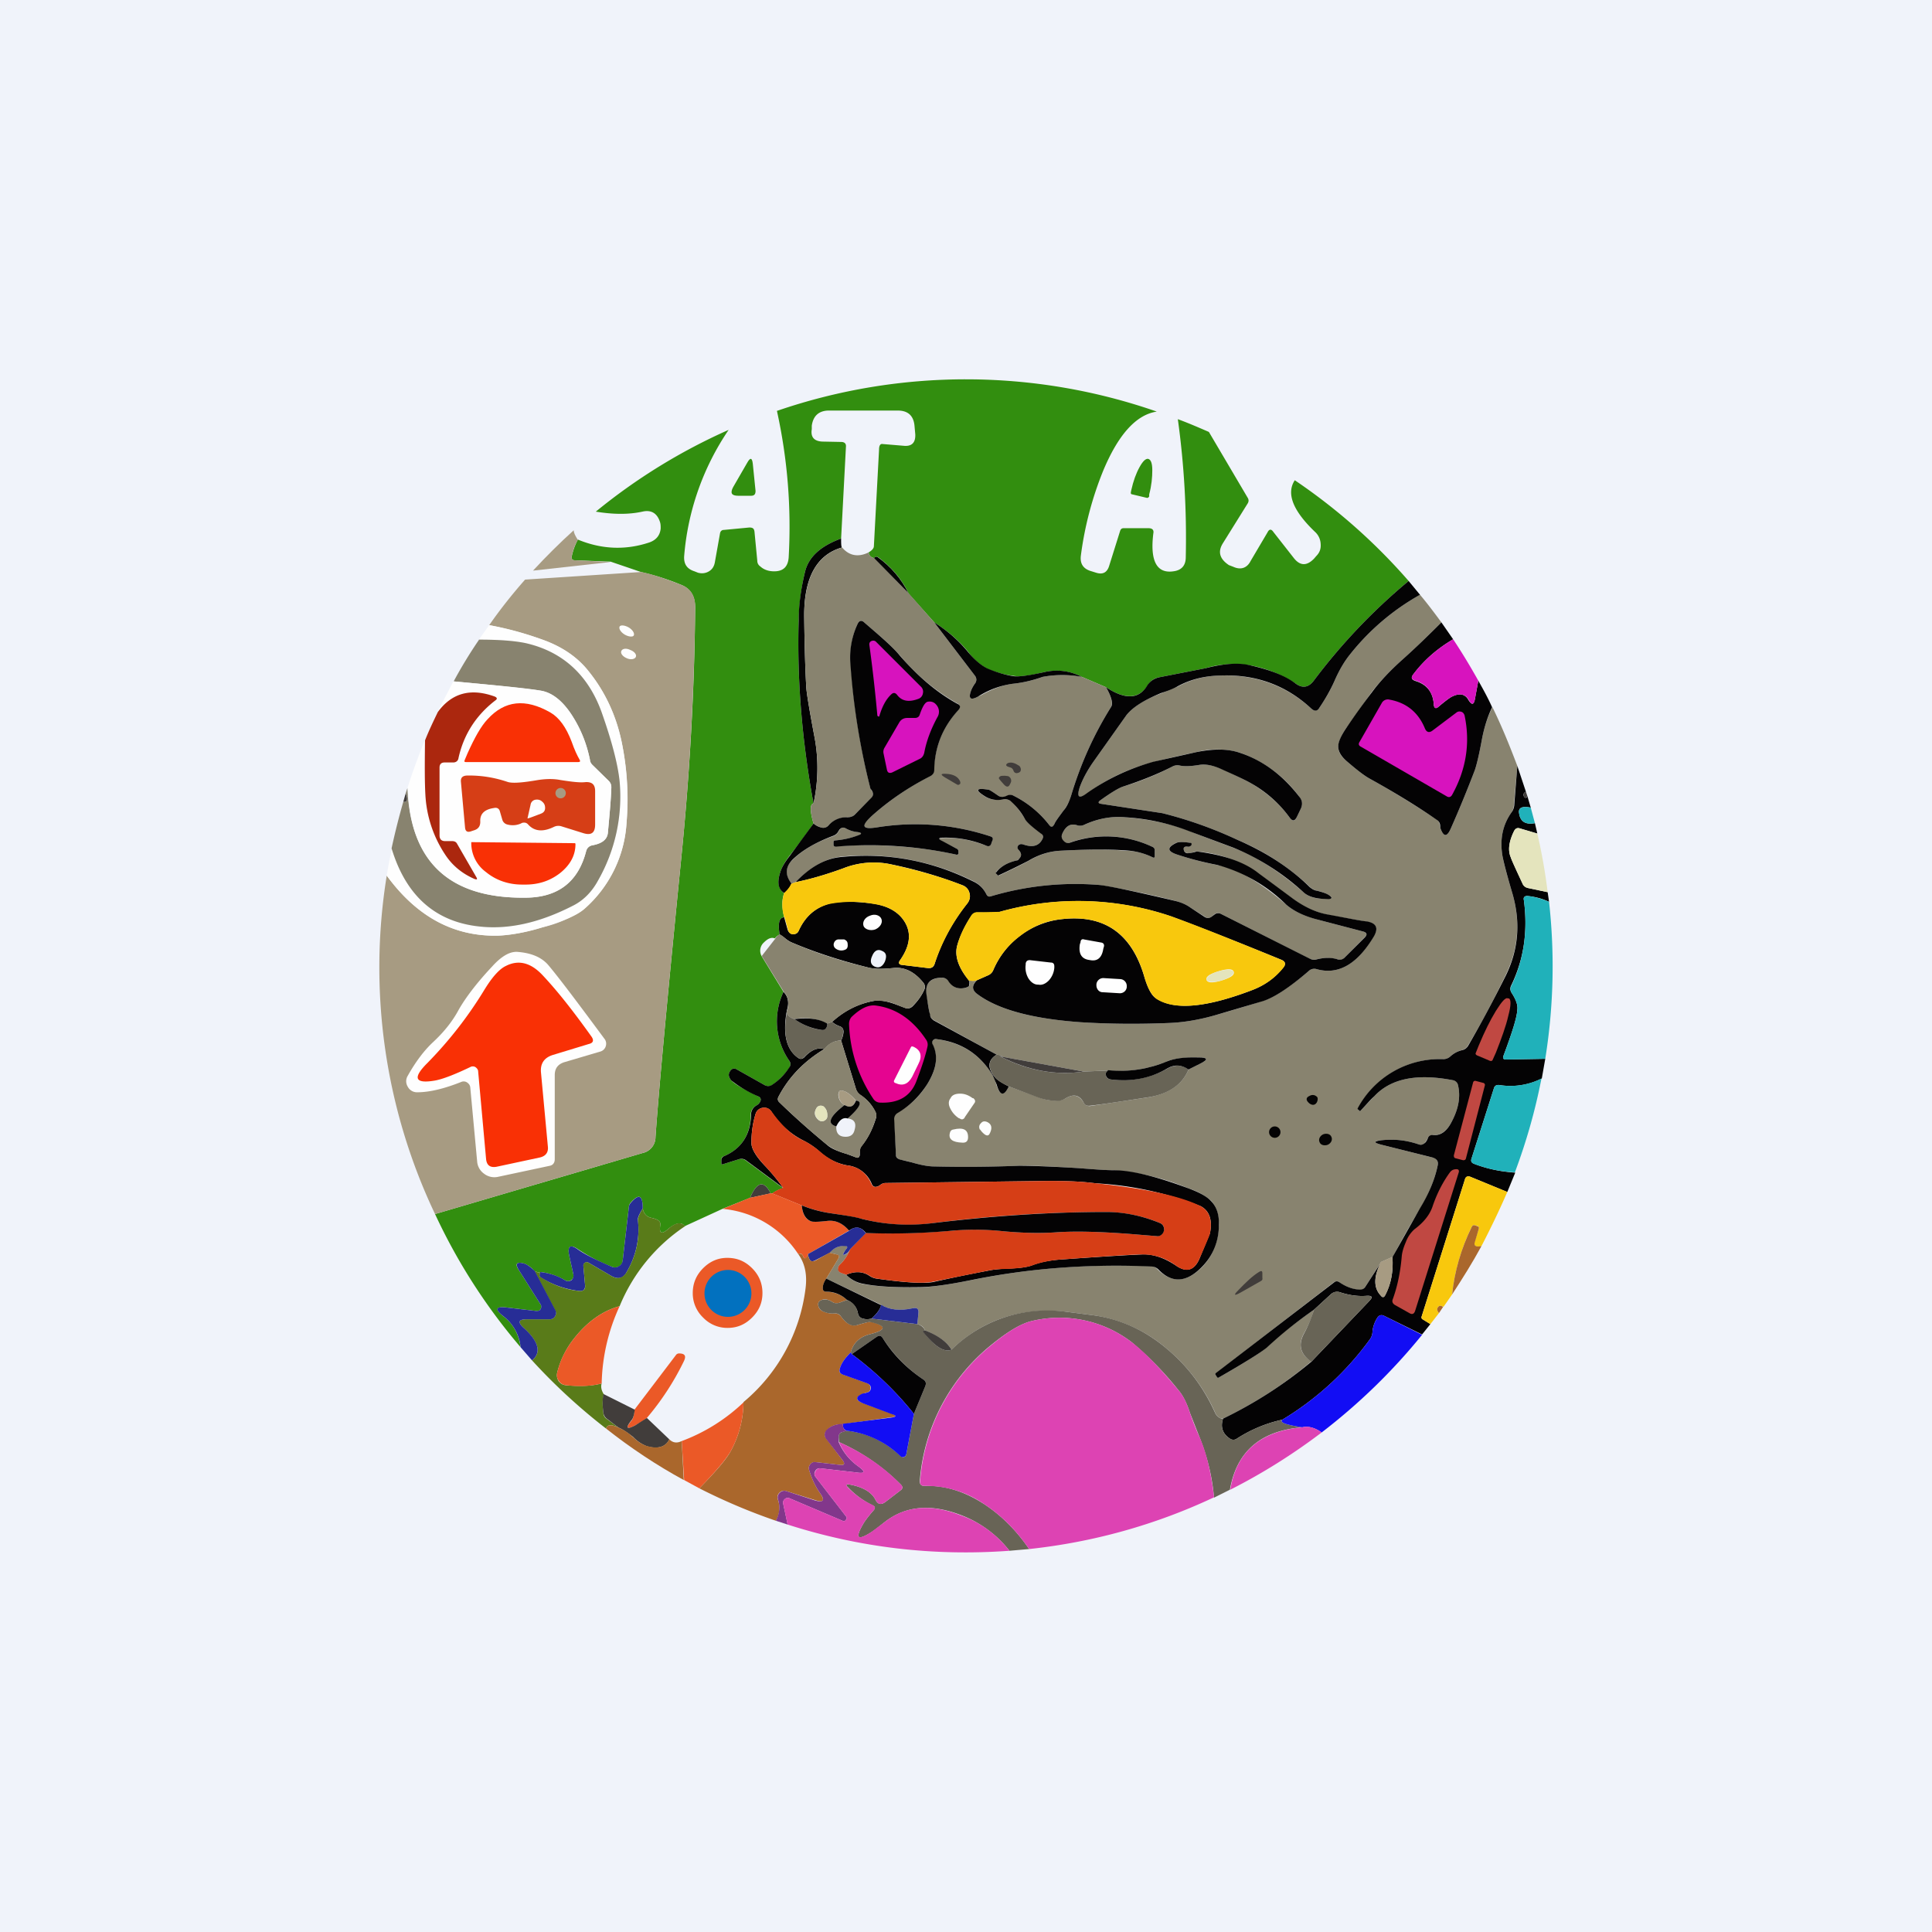 <!-- by TradingView --><svg width="56" height="56" viewBox="0 0 56 56" xmlns="http://www.w3.org/2000/svg"><path fill="#F0F3FA" d="M0 0h56v56H0z"/><path d="M33.53 11.93c-.6.09-1.12.67-1.56 1.73a9.92 9.92 0 0 0-.64 2.44c-.03.23.06.38.28.45l.16.05c.19.06.32 0 .38-.2l.32-1.02c.02-.05.05-.07.1-.07h.72c.11 0 .16.05.14.15-.1.8.1 1.17.58 1.1.24-.03.36-.17.36-.41.03-1.37-.05-2.7-.23-4 .3.11.6.24.9.37l1.12 1.9c.04.06.04.12 0 .18l-.71 1.14c-.16.25-.1.46.17.64l.13.05c.22.1.4.03.5-.17l.49-.83c.05-.1.11-.1.17-.01l.58.74c.18.24.38.26.6.03l.06-.07c.1-.1.14-.21.13-.35a.5.5 0 0 0-.16-.35c-.65-.62-.84-1.12-.59-1.5a17 17 0 0 1 3.3 2.92 17.1 17.1 0 0 0-2.75 2.89c-.15.2-.33.23-.53.08a3.56 3.56 0 0 0-1.29-.52 2.87 2.87 0 0 0-1.32.08l-1.33.26a.47.47 0 0 0-.34.23c-.25.4-.65.43-1.21.06l-.7-.3a1.61 1.61 0 0 0-1.13-.13c-.41.1-.7.13-.85.1-.26-.03-.5-.1-.75-.2a1.7 1.7 0 0 1-.57-.5c-.27-.33-.6-.61-.98-.85l-.74-.83c-.2-.43-.51-.78-.9-1.07h-.06c-.03.01-.04.03-.03.04-.1-.02-.16-.07-.17-.17.1-.06.15-.12.15-.18l.15-2.8c0-.12.04-.17.1-.16l.6.05c.25.03.36-.09.35-.33l-.02-.22c-.02-.31-.18-.47-.49-.47h-1.99c-.29 0-.46.15-.5.44v.1c-.04.24.08.36.34.36l.51.01c.1 0 .15.05.14.14l-.14 2.66c-.6.22-.95.54-1.05.98-.11.46-.17.93-.18 1.4-.05 1.74.1 3.5.43 5.3-.1.01-.11.2 0 .58-.23.33-.46.64-.7.94-.14.19-.23.35-.27.49-.09.29-.04.48.12.59-.07.18-.07.41 0 .7-.14 0-.19.17-.13.5a.33.33 0 0 0-.14.11c-.1-.04-.2 0-.32.12a.32.32 0 0 0-.06.4l.63 1.03a2 2 0 0 0 .17 2c.04.06.04.13 0 .2-.14.2-.31.37-.5.5a.2.2 0 0 1-.22 0l-.8-.45c-.08-.05-.15-.03-.2.05-.06.1-.04.18.04.27.09.1.35.25.78.46.07.03.09.09.05.16a.24.24 0 0 1-.1.1.3.3 0 0 0-.17.28c-.01.58-.27.98-.79 1.2a.09.09 0 0 0-.06.1v.1c0 .03.01.03.03.03l.48-.15a.22.22 0 0 1 .2.04l1.08.8a.98.98 0 0 0-.31.15h-.05c-.2-.39-.4-.34-.6.13l-.8.32-1.09.5c-.1-.13-.27-.1-.49.09-.19.16-.26.12-.22-.13.01-.1-.07-.16-.26-.2-.14-.03-.22-.12-.25-.27 0-.39-.11-.44-.35-.17a.2.2 0 0 0-.05.11l-.18 1.56c0 .08-.04.13-.1.17a.22.22 0 0 1-.21.02 5.22 5.22 0 0 1-.97-.5c-.24-.17-.33-.1-.27.18l.12.54c.01.07 0 .12-.06.16a.15.15 0 0 1-.18.01 1.88 1.88 0 0 0-.71-.24c0 .03-.07.02-.18-.03a.78.78 0 0 0-.28-.21c-.24-.07-.3 0-.16.2l.62.98c.03.04.03.09 0 .13a.11.11 0 0 1-.12.06l-.85-.1c-.34-.04-.37.05-.1.26.28.22.44.52.49.89-1-1.17-1.83-2.46-2.48-3.86l6.02-1.77a.47.47 0 0 0 .37-.46c.09-1.3.34-4 .75-8.12.24-2.4.38-4.82.4-7.23 0-.33-.13-.55-.41-.66a7.22 7.22 0 0 0-1.16-.37l-.88-.3-1.04-.04c-.07 0-.1-.04-.09-.1.04-.19.1-.35.18-.5.7.29 1.4.31 2.08.08.19-.07.3-.2.32-.4 0-.07 0-.13-.02-.19-.08-.25-.25-.36-.51-.3-.41.09-.86.08-1.35 0a16.87 16.87 0 0 1 3.85-2.37 7.59 7.59 0 0 0-1.29 3.67c-.01.22.08.36.3.43l.1.04c.11.03.22.02.32-.04s.15-.15.17-.26l.15-.84c.01-.06.05-.1.11-.1l.74-.07c.1 0 .14.03.15.13l.08.83c0 .07.03.13.09.17.11.1.25.14.4.14.27 0 .4-.14.42-.4.08-1.43-.03-2.84-.34-4.25a16.84 16.84 0 0 1 11.01.02Z" fill="#328E0F"/><path d="M21.4 14.37c-.2 0-.24-.08-.15-.25l.41-.71c.09-.16.14-.14.16.03l.08.79c0 .1-.04.14-.13.14h-.37ZM32.82 14.33c-.04 0-.05-.03-.04-.07l.01-.05c.06-.27.14-.49.24-.67.1-.18.18-.25.25-.24.08.02.12.13.12.33s-.02.44-.09.7v.06c-.02.03-.04.05-.07.04l-.42-.1Z" fill="#328E0F"/><path d="M16.63 15.37c0 .08.05.17.12.28-.09.14-.14.3-.18.48-.01.07.02.11.1.11l1.03.05-2.25.25c.37-.4.77-.8 1.18-1.17Z" fill="#A79B82"/><path d="M24.38 15.6c0 .13 0 .22.02.27-.73.21-1.1.88-1.09 2 .01.84.03 1.52.06 2.05.01.17.09.66.24 1.45a4.8 4.8 0 0 1-.03 1.92c-.33-1.8-.48-3.56-.43-5.3 0-.47.07-.94.18-1.4.1-.44.45-.76 1.05-.98Z" fill="#040304"/><path d="M25.18 16.01c.01.1.07.15.17.17l1 1.03.73.83 1.19 1.56c.04.07.04.13 0 .2-.07.09-.1.16-.12.21-.09.24-.02.3.2.18l.09-.04c.36-.2.66-.3.91-.33.3-.03.6-.1.87-.2a3.1 3.1 0 0 1 1.14 0l.7.3c.16.28.2.47.14.58-.5.8-.88 1.65-1.15 2.55-.06.2-.14.34-.22.44-.14.19-.24.32-.27.4-.04.1-.1.1-.15.02a3 3 0 0 0-1.02-.84.21.21 0 0 0-.2 0c-.1.04-.19.04-.26-.01-.16-.11-.25-.17-.28-.17-.38-.06-.4.01-.08.21.14.08.31.1.5.07.08-.01.15 0 .21.04.1.07.26.25.44.54.07.1.22.24.45.4.07.05.08.11.04.18-.1.19-.28.24-.54.15-.06-.02-.1-.02-.13 0-.06.06-.06.1-.01.16.08.09.09.17.01.25a.13.13 0 0 1-.07.05c-.26.06-.46.17-.6.34l.01.05.05.05h.02c.43-.2.72-.35.87-.43.3-.18.6-.27.89-.29.75-.04 1.39-.05 1.93 0 .28 0 .54.08.77.19.04.02.06 0 .06-.04v-.16a.1.1 0 0 0-.06-.1 3.12 3.12 0 0 0-2.39-.13.17.17 0 0 1-.2-.05.17.17 0 0 1-.03-.2c.1-.23.24-.31.43-.25.07.02.13.02.2-.01.4-.18.8-.26 1.21-.22.73.06 1.35.2 1.86.4.1.05.53.21 1.25.48.66.25 1.34.68 2.05 1.3.16.14.4.2.73.18.1 0 .1-.03.02-.09a.99.99 0 0 0-.36-.14.43.43 0 0 1-.21-.11 6.92 6.92 0 0 0-2.11-1.37 12 12 0 0 0-2.17-.77l-1.77-.27c-.1-.01-.1-.05-.03-.1.32-.23.54-.36.66-.4a8.06 8.06 0 0 0 1.43-.58.3.3 0 0 1 .22-.03c.14.03.33.02.57-.02.19-.03.42.02.69.14.38.18.66.31.83.41.45.27.82.6 1.1.99.08.1.14.1.2-.03l.12-.25c.05-.12.03-.24-.06-.35a3.64 3.64 0 0 0-1.7-1.26 2.38 2.38 0 0 0-1.27-.02c-.62.13-1.03.23-1.25.29-.7.18-1.34.48-1.9.9-.26.18-.34.12-.23-.18.08-.22.21-.47.4-.74l.95-1.34c.19-.24.52-.45 1-.63l.49-.2c.37-.2.78-.31 1.24-.32 1.03-.03 1.91.3 2.63.96.09.08.17.07.23-.02.17-.25.32-.5.44-.78.13-.3.28-.56.45-.77a6.87 6.87 0 0 1 2.03-1.73c.22.26.42.53.62.8-.37.37-.74.73-1.12 1.07-.37.33-.67.65-.9.95l-.75 1.06c-.14.21-.2.37-.22.49-.01.15.06.3.23.44.3.26.53.44.7.53.72.4 1.36.8 1.93 1.18a.2.2 0 0 1 .08.15l.02.09c.09.26.19.27.3.02.24-.54.47-1.1.7-1.7.06-.18.13-.48.21-.92.06-.3.15-.61.3-.9.27.55.5 1.12.72 1.7l-.1 1.14a.4.4 0 0 1-.07.21c-.26.37-.34.8-.26 1.26.03.17.12.52.28 1.06.25.84.18 1.64-.19 2.4-.38.78-.74 1.46-1.1 2.05-.03.06-.1.1-.17.12a.74.74 0 0 0-.33.18.3.3 0 0 1-.2.08 2.7 2.7 0 0 0-2.49 1.45l.05.04c.01.02.03.02.04 0l.39-.41c.48-.52 1.24-.67 2.28-.47.08.01.13.06.15.14.08.33.02.68-.18 1.06-.14.28-.32.4-.54.39-.08 0-.14.03-.16.1a.45.45 0 0 1-.07.11c-.05.07-.11.09-.19.06-.35-.12-.7-.16-1.07-.12-.24.02-.24.07-.01.13l1.48.37c.13.03.18.11.15.24-.08.39-.25.8-.5 1.23-.3.49-.56.96-.8 1.41l-.34.15-.45.71c-.04.07-.1.1-.17.1-.2-.02-.4-.09-.58-.22-.06-.04-.11-.04-.17 0l-3.41 2.63c-.03.02-.03.04-.01.06l.04.05c.01.03.04.03.06.01.75-.43 1.21-.72 1.38-.87.42-.4.88-.75 1.37-1.09-.08.26-.18.49-.3.7-.17.32-.1.6.22.8-.78.66-1.63 1.21-2.56 1.66-.1 0-.19-.07-.24-.2a5.14 5.14 0 0 0-1.43-1.86 4.17 4.17 0 0 0-2.12-.94l-.77-.1c-1.3-.13-2.4.23-3.31 1.1-.13-.22-.38-.4-.77-.56-.03-.09-.1-.15-.22-.18l.03-.31c.02-.13-.04-.18-.16-.15-.37.08-.68.05-.92-.1l-1.59-.76.35-.58c.04-.07.02-.1-.05-.12l-.21-.05c.14-.15.3-.21.47-.2.04.01.06.04.03.08l-.04.05c-.1.14-.08.17.04.1a.32.32 0 0 0 .1-.13c-.07.18-.17.33-.3.45a.13.13 0 0 0-.04.13c.01.06.04.1.1.11l.13.05a.9.9 0 0 0 .49.27c.4.07.92.1 1.6.1.34-.01.86-.08 1.56-.22 1.67-.34 3.4-.47 5.18-.4a.3.3 0 0 1 .2.1c.41.4.84.38 1.3-.09.3-.32.46-.73.47-1.21 0-.3-.07-.53-.23-.7a1.78 1.78 0 0 0-.64-.35 7.03 7.03 0 0 0-2.19-.53c-.17 0-.5-.02-.99-.06-.82-.05-1.4-.08-1.74-.07-.75.03-1.57.04-2.47.02-.16 0-.38-.04-.65-.12a2.94 2.94 0 0 0-.3-.07c-.09-.02-.14-.06-.15-.14l-.06-1.03a.2.2 0 0 1 .1-.2c.35-.19.64-.46.87-.83.27-.43.32-.81.15-1.14a.1.1 0 0 1 .01-.12.1.1 0 0 1 .11-.04c.72.1 1.26.44 1.63 1.06.03.06.07.15.1.26.1.32.22.34.36.05l.85.31c.2.08.38.11.56.1.08 0 .16-.02.23-.06.23-.14.4-.1.53.12.03.07.1.1.18.1l1.67-.25c.61-.1 1.01-.37 1.19-.81l.34-.17c.24-.12.22-.18-.05-.18h-.04c-.38 0-.66.03-.86.11-.55.23-1.13.32-1.72.27l-.71.03-2.42-.44c.1 0 .06-.03-.1-.05l-1.82-1a.24.24 0 0 1-.12-.16l-.1-.55c-.05-.34.1-.51.45-.52.08 0 .15.03.2.1.11.18.28.24.5.19.05-.02.08-.04.1-.07a.25.25 0 0 0-.02-.15c.08.02.15.03.22.01-.13.14-.13.27.01.38.6.46 1.6.73 3.03.83.8.05 1.66.06 2.59.02.42-.02.88-.1 1.35-.24.77-.22 1.2-.36 1.32-.4.32-.09.76-.38 1.34-.87a.23.23 0 0 1 .22-.05c.64.18 1.19-.15 1.66-.96.14-.24.07-.37-.2-.41l-1.12-.2a2.54 2.54 0 0 1-1.03-.47 49.7 49.7 0 0 1-1-.74 3.64 3.64 0 0 0-1.78-.63c-.02 0-.06 0-.11.03a.9.9 0 0 1-.13.02c-.06 0-.1-.02-.13-.07-.03-.1 0-.13.1-.12.05 0 .09 0 .1-.04.03-.04.02-.06-.03-.07-.2-.03-.32-.03-.4 0-.28.14-.26.25.06.35.37.12.75.22 1.12.29.58.1 1.25.49 2.01 1.15.22.19.53.33.93.44l1.3.34c.11.03.13.1.04.17l-.59.6a.17.17 0 0 1-.18.04 1.15 1.15 0 0 0-.62 0 .29.29 0 0 1-.2-.02l-2.57-1.3a.17.17 0 0 0-.2.02l-.07.06c-.07.05-.13.05-.2 0l-.41-.26c-.14-.1-.3-.16-.45-.2a24.55 24.55 0 0 0-2.21-.46 8.57 8.57 0 0 0-3.13.33c-.06.02-.1 0-.13-.06a.8.8 0 0 0-.4-.39 7.02 7.02 0 0 0-3.8-.7c-.46.05-.9.3-1.33.74l-.12.05c-.2-.26-.18-.5.04-.7.28-.28.66-.5 1.16-.68a.28.28 0 0 0 .14-.1l.06-.09c.05-.07.11-.08.19-.03.07.04.18.08.34.1.12.02.12.05 0 .1-.2.07-.42.12-.66.14-.03 0-.05.02-.05.05v.07c0 .04.02.06.07.05 1.24-.08 2.4 0 3.48.24.03 0 .05 0 .07-.02v-.07a.08.08 0 0 0-.05-.08l-.41-.21c-.13-.07-.13-.1.02-.1.41-.02.83.06 1.24.22.08.04.14 0 .16-.08l.03-.09c.02-.04 0-.07-.04-.09a6.93 6.93 0 0 0-3.3-.27c-.44.07-.5-.04-.16-.33.49-.44 1.06-.83 1.7-1.16.07-.04.1-.1.1-.17.02-.67.26-1.25.7-1.74.07-.08.07-.14-.02-.19a6.05 6.05 0 0 1-1.67-1.4 6.58 6.58 0 0 0-.65-.62l-.37-.32c-.08-.08-.15-.07-.2.03a2.3 2.3 0 0 0-.2 1.17 20.45 20.45 0 0 0 .57 3.6l.05.09c.04.07.03.13-.03.2l-.47.47a.29.29 0 0 1-.22.08c-.22 0-.4.08-.54.23a.2.2 0 0 1-.2.07.65.65 0 0 1-.24-.12c-.11-.37-.1-.57 0-.58a4.8 4.8 0 0 0 .03-1.92c-.15-.8-.23-1.28-.24-1.45-.03-.53-.05-1.21-.06-2.06 0-1.11.36-1.78 1.1-1.99.2.24.47.29.77.14Z" fill="#88836F"/><path d="m26.34 17.2-1-1.02c0-.01.01-.03.04-.04h.05c.4.29.7.64.91 1.07Z" fill="#040304"/><path d="M18.58 16.58c.28.05.67.18 1.16.37.28.1.42.33.41.66a80.98 80.98 0 0 1-.4 7.23c-.41 4.11-.66 6.82-.75 8.12a.47.47 0 0 1-.37.46l-6.02 1.77a16.63 16.63 0 0 1-1.4-9.81c.87 1.19 1.94 1.77 3.23 1.74.34-.01.77-.09 1.28-.24a3.54 3.54 0 0 0 1.2-.52 3.6 3.6 0 0 0 1.24-2.5c.07-.8.02-1.57-.14-2.35a4.81 4.81 0 0 0-.96-2.06c-.32-.4-.76-.7-1.31-.9-.5-.18-1.01-.32-1.57-.43.32-.46.67-.9 1.04-1.32l3.36-.22Z" fill="#A79B82"/><path d="M41.16 17.24a6.87 6.87 0 0 0-2.03 1.73c-.17.21-.32.47-.45.77-.12.27-.27.53-.44.78-.06.1-.14.1-.23.02-.72-.67-1.6-1-2.63-.96-.46.01-.87.11-1.24.31-.1.06-.27.13-.49.2-.48.2-.81.4-1 .64l-.95 1.34c-.19.27-.32.52-.4.74-.1.3-.03.36.22.17.57-.4 1.2-.7 1.91-.9l1.25-.28c.49-.1.9-.1 1.26.02.66.22 1.23.64 1.71 1.26.1.11.11.23.06.35l-.12.25c-.06.12-.12.13-.2.03a3.49 3.49 0 0 0-1.1-.99c-.17-.1-.45-.23-.83-.4-.27-.13-.5-.18-.69-.15-.24.04-.43.05-.57.02a.3.3 0 0 0-.22.03c-.39.2-.87.4-1.43.58-.12.04-.34.17-.66.4-.07.05-.06.09.03.1l1.77.27a12 12 0 0 1 2.17.77c.81.35 1.52.8 2.1 1.37.07.06.14.1.22.11.16.04.28.08.36.14.08.06.07.09-.02.1-.33 0-.57-.05-.73-.19a6.86 6.86 0 0 0-2.04-1.3l-1.26-.47a6.13 6.13 0 0 0-1.86-.41c-.41-.04-.82.04-1.21.22a.27.27 0 0 1-.2.01c-.19-.06-.33.02-.43.25a.17.17 0 0 0 .04.2c.05.06.12.08.2.05a3.12 3.12 0 0 1 2.38.13.1.1 0 0 1 .06.1v.16c0 .05-.02.06-.06.04a2.02 2.02 0 0 0-.77-.2c-.54-.04-1.18-.03-1.93.01-.3.02-.6.11-.9.29a23.1 23.1 0 0 1-.88.43l-.05-.05c-.02-.02-.02-.04 0-.05.13-.17.33-.28.59-.34.03 0 .05-.02.07-.05.08-.08.07-.16-.01-.25-.05-.05-.05-.1 0-.15.04-.03.08-.03.14-.01.26.09.44.04.54-.15.04-.07.03-.13-.04-.17-.23-.17-.38-.3-.45-.4a1.9 1.9 0 0 0-.44-.55.27.27 0 0 0-.2-.04.72.72 0 0 1-.5-.07c-.33-.2-.3-.27.07-.21.03 0 .12.06.28.17.07.05.16.05.26 0a.21.21 0 0 1 .2.01 3 3 0 0 1 1.02.84c.06.08.1.07.15-.02.03-.08.13-.21.27-.4.09-.1.16-.25.22-.44.27-.9.65-1.75 1.15-2.55.07-.1.02-.3-.14-.58.56.37.96.35 1.2-.06.08-.12.2-.2.35-.23l1.33-.26c.54-.14.98-.17 1.32-.08.57.13 1 .3 1.29.52.2.15.38.12.53-.08a17.1 17.1 0 0 1 2.75-2.89l.33.4ZM31.36 19.62a3.1 3.1 0 0 0-1.14 0c-.28.1-.57.17-.87.2a2.5 2.5 0 0 0-1 .37c-.22.12-.29.06-.2-.18a.91.91 0 0 1 .12-.21c.04-.07.04-.13 0-.2l-1.19-1.56c.38.24.7.52.98.86.2.24.4.4.57.48.24.1.49.18.75.22.15.02.44-.02.85-.11.4-.1.78-.05 1.13.13Z" fill="#040304"/><path d="M14.18 18.12c.56.1 1.08.25 1.57.43.55.2.99.5 1.3.9.48.58.8 1.27.97 2.06.16.78.2 1.56.14 2.35a3.6 3.6 0 0 1-1.24 2.5c-.19.17-.59.34-1.2.52a5.2 5.2 0 0 1-1.28.24c-1.29.03-2.36-.55-3.23-1.74.04-.27.1-.53.15-.8.41 1.4 1.28 2.16 2.6 2.29.81.07 1.7-.13 2.63-.6.3-.16.56-.4.74-.74.5-.91.72-1.87.63-2.88a8.5 8.5 0 0 0-.54-2.03 2.9 2.9 0 0 0-2.19-1.98c-.34-.07-.79-.1-1.35-.1l.3-.42Z" fill="#FEFEFE"/><path d="M22.94 25.62a.77.77 0 0 1-.2.27c-.18-.1-.22-.3-.13-.59.04-.14.13-.3.28-.49l.69-.94c.07.06.15.1.24.12a.2.2 0 0 0 .2-.07.67.67 0 0 1 .54-.23c.08 0 .16-.02.22-.08l.47-.48c.06-.06.07-.12.03-.2a.43.43 0 0 0-.05-.07 20.45 20.45 0 0 1-.58-3.61 2.3 2.3 0 0 1 .21-1.17c.05-.1.12-.11.2-.03l.37.32c.3.26.52.47.65.63.52.6 1.07 1.07 1.67 1.4.09.04.1.1.03.18-.45.49-.69 1.07-.7 1.74 0 .08-.04.13-.1.17-.65.33-1.22.72-1.71 1.16-.33.3-.28.4.16.33a6.93 6.93 0 0 1 3.3.27c.04.02.06.05.04.1l-.03.08c-.02.09-.08.12-.16.08a3.06 3.06 0 0 0-1.24-.23c-.15 0-.15.04-.02.1l.41.22c.03.01.05.04.05.08v.07c-.02.02-.04.03-.07.02a11.72 11.72 0 0 0-3.48-.23c-.05 0-.07-.02-.07-.06v-.07c0-.03.02-.05.05-.05.24-.02.46-.07.67-.15.11-.04.1-.07-.01-.09a.88.88 0 0 1-.34-.1c-.08-.05-.14-.04-.2.03l-.05.08a.28.28 0 0 1-.14.1c-.5.19-.88.41-1.16.68-.22.22-.23.45-.04.7ZM42.12 18.53c-.46.27-.84.6-1.15 1.01-.08.1-.06.16.06.2.33.1.51.33.53.69.01.1.06.12.13.06.19-.16.31-.25.38-.29.23-.12.4-.09.5.1.09.14.15.13.18-.03l.1-.54c.14.25.28.5.4.77-.14.29-.23.6-.29.9-.08.44-.15.74-.21.92-.23.6-.46 1.16-.7 1.7-.11.25-.21.24-.3-.02l-.01-.1a.2.2 0 0 0-.1-.14c-.56-.39-1.2-.78-1.92-1.18-.17-.09-.4-.27-.7-.53-.17-.15-.24-.3-.23-.44.01-.12.08-.28.22-.49.24-.36.5-.72.76-1.06.22-.3.52-.62.89-.95.38-.34.75-.7 1.12-1.07l.34.49Z" fill="#040304"/><path d="M18.1 18.39c.12.07.24.08.27.03.03-.06-.03-.16-.14-.23-.12-.07-.24-.08-.27-.03-.03.06.03.16.14.23Z" fill="#FEFEFE"/><path d="M13.88 18.54c.56 0 1.01.03 1.35.1 1.06.24 1.8.9 2.2 1.98.3.85.48 1.53.53 2.03a4.9 4.9 0 0 1-.63 2.88c-.18.33-.43.58-.74.73-.94.48-1.82.68-2.64.6-1.31-.12-2.18-.88-2.6-2.27.1-.46.21-.9.34-1.35.12.02.15-.06.07-.25l.05-.15c.08 2.14 1.22 3.2 3.4 3.18.96 0 1.55-.46 1.78-1.35.03-.1.09-.15.19-.17.28-.05.42-.17.44-.36.05-.55.09-.98.1-1.31a.25.25 0 0 0-.08-.2l-.48-.47a.23.23 0 0 1-.06-.13 3.7 3.7 0 0 0-.47-1.22c-.28-.46-.6-.73-.95-.79-.39-.06-1.23-.15-2.53-.27.22-.41.47-.82.73-1.2Z" fill="#88836F"/><path d="M42.12 18.53c.26.39.5.79.73 1.2l-.1.54c-.03.16-.09.17-.17.03-.1-.19-.28-.22-.51-.1-.07.04-.2.13-.38.29-.07.06-.12.04-.13-.06-.02-.36-.2-.6-.53-.7-.12-.03-.14-.1-.06-.19.3-.4.69-.74 1.15-1.01ZM25.83 20.13c-.15.14-.26.35-.34.62 0 .02-.01.02-.02.02-.03-.01-.04-.02-.04-.04a45.3 45.3 0 0 0-.23-2.03c-.01-.05.01-.1.06-.12.05-.02.1-.01.13.02l1.3 1.3a.2.2 0 0 1 .06.2.2.2 0 0 1-.14.16c-.27.1-.47.06-.6-.11-.06-.08-.12-.08-.18-.02Z" fill="#D713BE"/><path d="M18.17 19.08c.11.05.23.03.26-.04s-.05-.16-.16-.2c-.12-.06-.23-.04-.26.03s.04.16.16.21ZM11.81 22.84c.15-.47.32-.93.5-1.38 0 .7 0 1.23.02 1.57.04.63.22 1.2.56 1.72.2.33.5.57.87.73.07.02.08 0 .05-.05l-.56-.97a.16.16 0 0 0-.15-.08h-.2c-.1 0-.16-.06-.16-.17v-1.96c0-.1.05-.16.15-.16h.25c.08 0 .13-.04.15-.12.15-.68.5-1.24 1.07-1.67.06-.04.05-.08-.02-.11-.69-.26-1.24-.1-1.66.45l.46-.89c1.3.12 2.15.2 2.54.27.35.06.67.33.95.8.23.37.38.77.47 1.2 0 .06.03.1.06.14l.48.47c.06.06.08.12.08.2-.01.33-.05.76-.1 1.31-.02.19-.16.3-.44.36a.22.22 0 0 0-.19.17c-.23.9-.82 1.35-1.77 1.35-2.2.02-3.33-1.04-3.4-3.18Z" fill="#FEFEFE"/><path d="M12.32 21.46c.11-.28.24-.55.37-.82.41-.56.96-.7 1.65-.45.07.03.08.07.02.11-.56.43-.92.99-1.07 1.67-.01.08-.07.13-.15.13h-.25c-.1 0-.15.05-.15.15v1.96c0 .11.05.17.16.17h.2c.07 0 .12.02.15.08l.56.97c.03.06.02.07-.05.05-.37-.16-.66-.4-.87-.73a3.45 3.45 0 0 1-.56-1.72c-.02-.34-.02-.86-.01-1.57Z" fill="#AB270E"/><path d="M41.3 21.11c.05.12.13.14.23.06l.69-.52a.14.14 0 0 1 .13-.02c.05.01.08.05.1.1.17.8.05 1.57-.36 2.31-.04.07-.1.08-.16.04l-2.49-1.44c-.06-.03-.07-.08-.03-.14l.64-1.12a.2.2 0 0 1 .23-.1c.49.09.83.37 1.02.83ZM26.66 20.71c.08-.23.15-.35.23-.37.12-.02.21.02.28.13a.3.3 0 0 1 0 .32c-.19.35-.32.7-.38 1.03-.02.08-.06.14-.12.17l-.81.4c-.08.03-.13.01-.15-.07l-.1-.48a.23.23 0 0 1 .03-.17l.42-.72c.05-.09.13-.14.24-.14h.22c.07 0 .12-.03.14-.1Z" fill="#D713BE"/><path d="m13.47 22.03.08-.19c.21-.47.4-.8.58-.99.5-.55 1.1-.61 1.82-.2.26.15.46.43.62.85.08.23.16.4.23.52.03.05.01.07-.05.07h-3.24c-.05 0-.06-.02-.04-.06Z" fill="#F93005"/><path d="M29.3 22.25a3.34 3.34 0 0 1-.09-.03c-.06-.03-.06-.06 0-.1.08-.03.18-.02.3.06.05.02.07.06.08.11 0 .05-.01.08-.05.1a.22.22 0 0 1-.07.02c-.04 0-.07-.02-.09-.06a.14.14 0 0 0-.03-.06.12.12 0 0 0-.05-.04Z" fill="#413D3B"/><path d="M44.23 22.95c-.07.03-.09.08-.05.15.02.02.03.03.06.02.02 0 .02-.02.03-.05l.1.34c-.25-.05-.36 0-.34.15.03.25.18.35.46.3l.07.3-.51-.15c-.07-.02-.12 0-.16.07-.15.3-.19.56-.1.77.02.07.14.33.34.76.03.07.09.11.16.13l.57.12.04.28c-.21-.1-.42-.15-.63-.17-.08 0-.12.04-.1.12.12.9 0 1.72-.37 2.48a.2.2 0 0 0 .01.2c.13.2.19.36.17.5-.01.22-.15.66-.4 1.33-.03.08 0 .11.08.11l1.13-.02-.1.57a2 2 0 0 1-1.23.19c-.08-.01-.14.02-.16.1l-.65 2.04c-.02.07 0 .11.07.14.38.15.78.23 1.2.26l-.23.56-1.07-.44c-.08-.03-.14 0-.16.08l-1.25 3.96c-.02.05 0 .08.04.1l.21.13-.24.3-1.1-.54c-.08-.04-.15-.02-.2.06a.88.88 0 0 0-.14.43.4.4 0 0 1-.08.2 8.62 8.62 0 0 1-2.53 2.32 4 4 0 0 0-1.32.55.17.17 0 0 1-.2 0c-.21-.14-.28-.33-.2-.58.93-.45 1.78-1 2.56-1.65l1.67-1.75c.12-.12.1-.17-.07-.16-.26.02-.51-.02-.76-.1a.27.27 0 0 0-.28.06l-.48.44c-.49.34-.94.7-1.37 1.1-.17.14-.63.43-1.38.86-.02.02-.05.02-.06 0l-.04-.06c-.02-.02-.02-.04 0-.06l3.43-2.63c.05-.04.1-.04.16 0 .19.13.38.2.58.21.07 0 .13-.02.17-.09l.45-.7c-.22.41-.22.74-.01.96.05.07.1.06.13-.01.17-.32.24-.7.21-1.1l.8-1.42c.26-.43.43-.84.51-1.23.03-.13-.02-.2-.15-.24l-1.48-.37c-.23-.06-.23-.1.01-.13.37-.04.72 0 1.07.12.08.03.14 0 .2-.06a.45.45 0 0 0 .06-.1c.02-.08.08-.12.16-.11.22.02.4-.11.54-.39.2-.38.26-.73.18-1.06a.18.18 0 0 0-.15-.14c-1.04-.2-1.8-.05-2.28.47-.1.09-.22.23-.39.41-.01.02-.03.02-.04 0l-.05-.04v-.02a2.7 2.7 0 0 1 2.49-1.43.3.3 0 0 0 .2-.08c.1-.09.21-.15.34-.18a.27.27 0 0 0 .17-.12c.35-.6.71-1.27 1.1-2.05.37-.76.43-1.56.18-2.4-.16-.54-.25-.9-.28-1.06-.08-.47 0-.89.26-1.26a.4.4 0 0 0 .08-.2l.09-1.15.25.75Z" fill="#040304"/><path d="M27.43 22.43c.2.01.34.08.4.22.01.03.01.05 0 .07-.03.03-.06.04-.09.02l-.34-.2c-.15-.09-.14-.12.03-.11Z" fill="#413D3B"/><path d="M15.12 23.86a.59.59 0 0 1-.41.04.2.2 0 0 1-.15-.14l-.07-.24c-.02-.08-.08-.12-.17-.1-.27.04-.4.16-.4.37.01.15-.05.24-.19.28l-.09.03c-.1.03-.15-.01-.16-.11l-.12-1.33c-.01-.11.04-.17.16-.18.4-.01.79.05 1.18.18.13.05.41.03.83-.04.28-.05.52-.05.72-.01.32.05.56.08.72.06.19-.01.28.07.28.26v.97c0 .24-.11.32-.34.25l-.64-.2a.3.3 0 0 0-.22.02c-.31.15-.56.13-.74-.07-.05-.06-.12-.07-.2-.04Z" fill="#D63E16"/><path d="M28.95 22.56a.09.09 0 0 1 .08-.07c.09-.01.15 0 .2.01.05.03.08.07.08.14a.2.2 0 0 1-.03.08c-.04.1-.1.1-.17.03-.1-.11-.16-.18-.16-.2Z" fill="#413D3B"/><path d="M16.25 23.14a.15.15 0 1 0 0-.3.15.15 0 0 0 0 .3Z" fill="#A79B82"/><path d="m44.23 22.95.04.12c0 .02-.02.04-.03.05-.03 0-.05 0-.06-.02-.04-.07-.02-.12.05-.15ZM11.76 22.99c.07.19.05.27-.07.25l.07-.25Z" fill="#413D3B"/><path d="M15.72 23.24c.06.05.08.11.08.18 0 .08-.04.13-.11.16-.26.1-.39.15-.4.14l.09-.4a.17.17 0 0 1 .14-.14c.07-.01.14 0 .2.06Z" fill="#FEFEFE"/><path d="m44.37 23.41.12.45c-.28.05-.43-.05-.46-.3-.02-.15.1-.2.34-.15Z" fill="#20B1BA"/><path d="M44.56 24.16c.13.56.23 1.13.3 1.7l-.57-.12a.2.2 0 0 1-.16-.13c-.2-.43-.32-.69-.34-.76-.09-.21-.05-.47.1-.77.04-.07.09-.09.16-.07l.5.15Z" fill="#E4E4BD"/><path d="m28.3 28.42.34-.15a.28.28 0 0 0 .15-.15 2.45 2.45 0 0 1 1.92-1.47c1.29-.17 2.1.4 2.47 1.7.1.31.2.52.35.6.53.34 1.45.25 2.76-.25.37-.14.67-.36.9-.65.09-.1.07-.18-.05-.23-1.44-.59-2.5-1-3.2-1.26a8.4 8.4 0 0 0-4.96-.13c-.12.02-.3.03-.51.02h-.13a.2.2 0 0 0-.18.09c-.2.3-.34.6-.41.85-.09.3.02.65.33 1.02.02.06.02.11.01.15 0 .03-.04.05-.1.07-.2.05-.38 0-.5-.19a.21.21 0 0 0-.19-.1c-.35 0-.5.18-.44.52.04.28.07.47.1.55 0 .08.05.13.11.17l1.82.99c-.25.15-.28.37-.07.63.06.09.2.18.42.29-.14.3-.26.27-.35-.05l-.11-.26c-.37-.62-.91-.97-1.63-1.06a.1.1 0 0 0-.11.04.1.1 0 0 0 0 .12c.16.33.11.7-.16 1.14-.23.36-.52.64-.86.84a.2.2 0 0 0-.1.2l.05 1.02c0 .08.06.12.16.14l.29.07c.27.08.49.12.65.12.9.02 1.72.01 2.47-.02.34 0 .92.02 1.74.07.5.04.82.06 1 .06.51 0 1.24.18 2.18.53.3.11.52.23.64.36.16.16.24.39.23.69 0 .48-.17.89-.48 1.21-.45.47-.88.5-1.28.08a.3.3 0 0 0-.2-.08c-1.79-.08-3.52.05-5.2.39-.69.14-1.2.21-1.56.21-.67.01-1.2-.02-1.6-.1a.9.9 0 0 1-.48-.26c.25-.11.48-.1.67.03.06.04.13.07.2.08.84.12 1.39.15 1.65.1a44.5 44.5 0 0 1 1.6-.33c.13-.03.33-.05.58-.06.32-.01.55-.04.7-.1.26-.1.57-.15.93-.17 1.25-.09 2-.13 2.26-.14.31-.01.63.1.96.32.3.21.53.15.68-.18l.31-.75c.08-.4-.02-.66-.27-.79a9.77 9.77 0 0 0-3.02-.66l-.18-.02c-.36-.04-.77-.05-1.23-.05l-4.7.06a.25.25 0 0 0-.16.06.22.22 0 0 1-.08.04c-.07.03-.13 0-.16-.07a.86.86 0 0 0-.71-.54 1.6 1.6 0 0 1-.8-.4 2.18 2.18 0 0 0-.47-.32 2.37 2.37 0 0 1-.93-.84.25.25 0 0 0-.25-.11.25.25 0 0 0-.21.18c-.08.26-.12.54-.12.84 0 .17.14.4.4.67.19.2.36.41.52.63l-1.08-.8a.22.22 0 0 0-.2-.03l-.48.15c-.02 0-.03 0-.03-.03v-.1c0-.04.02-.07.06-.1.52-.22.78-.62.8-1.2a.3.3 0 0 1 .16-.28.24.24 0 0 0 .1-.1c.04-.07.02-.13-.05-.16a3.44 3.44 0 0 1-.78-.46c-.08-.09-.1-.18-.04-.27.05-.08.12-.1.2-.05l.8.45a.2.2 0 0 0 .21 0c.2-.13.37-.3.5-.5a.16.16 0 0 0 .01-.2 2 2 0 0 1-.17-2c.13.13.17.3.1.53-.13.68-.02 1.14.32 1.38.07.05.12.04.18-.01.2-.22.4-.3.58-.24-.58.35-1.02.8-1.32 1.37-.04.07-.03.13.03.18.4.39.86.8 1.38 1.23.11.1.3.18.57.26l.27.1c.05.02.08 0 .1-.06v-.15c.01-.05.03-.09.06-.13.18-.22.31-.48.4-.77a.25.25 0 0 0 0-.2c-.1-.21-.25-.38-.44-.5a.32.32 0 0 1-.13-.18l-.43-1.4a.66.66 0 0 0 .07-.25c0-.08-.03-.13-.1-.16a.64.64 0 0 1-.23-.13c.36-.33.77-.53 1.22-.61.16-.03.38.01.67.12l.24.09a.2.2 0 0 0 .2-.05c.14-.14.26-.3.34-.48a.19.19 0 0 0-.03-.21c-.26-.32-.55-.46-.88-.42-.3.03-.55.03-.73-.02-.8-.2-1.54-.44-2.22-.73a.86.86 0 0 1-.18-.12 1.07 1.07 0 0 0-.15-.1c-.06-.33-.01-.5.13-.5l.1.36c.03.08.08.12.15.13.08 0 .14-.03.17-.1.19-.42.49-.68.9-.79.3-.07.71-.07 1.25 0 .46.07.77.26.94.56.18.32.13.68-.15 1.08-.06.08-.04.13.07.14l.74.09c.1.01.16-.03.19-.12.19-.6.5-1.19.95-1.76a.32.32 0 0 0 .06-.3.32.32 0 0 0-.2-.22 12.9 12.9 0 0 0-2.14-.62 2.4 2.4 0 0 0-1.32.13c-.52.19-.98.32-1.38.4.43-.45.87-.69 1.33-.73 1.32-.13 2.59.1 3.8.7.18.08.31.2.4.38.03.06.07.08.13.06a8.57 8.57 0 0 1 3.13-.33c.24.02.97.17 2.2.46.17.04.32.1.46.2l.41.27c.07.04.13.04.2-.01l.08-.06a.17.17 0 0 1 .19-.02l2.58 1.3c.06.03.12.04.19.02.23-.06.44-.06.62 0 .07.02.13 0 .18-.04l.6-.6c.08-.08.06-.14-.05-.17l-1.3-.34c-.4-.1-.71-.25-.93-.44a4.53 4.53 0 0 0-2-1.15 9.22 9.22 0 0 1-1.13-.29c-.32-.1-.34-.21-.05-.35.07-.03.2-.03.4 0 .04 0 .05.03.03.07-.02.03-.06.05-.11.04-.1-.01-.13.03-.1.12.02.05.07.08.13.07a.9.9 0 0 0 .13-.02l.11-.03c.78.1 1.37.3 1.79.63l1 .74c.33.24.67.4 1.02.46.55.1.93.18 1.13.2.26.05.33.18.2.42-.48.81-1.03 1.14-1.67.96a.23.23 0 0 0-.22.05c-.58.5-1.02.78-1.34.88l-1.32.39c-.47.14-.93.22-1.35.24-.93.04-1.8.03-2.6-.02-1.41-.1-2.42-.37-3.02-.83-.14-.11-.14-.24 0-.38Zm-2.94-.4c.12.05.22 0 .29-.15.06-.16.04-.26-.09-.31-.12-.06-.22 0-.28.15-.07.15-.04.26.08.31Z" fill="#040304"/><path d="m16.67 24.44.01.02v.01c0 .33-.16.61-.45.84-.3.23-.64.34-1.06.33h-.04c-.4 0-.76-.13-1.04-.36a1.04 1.04 0 0 1-.43-.85v-.02h.02l2.99.03Z" fill="#F93005"/><path d="M22.73 26.58a1.15 1.15 0 0 1 0-.7c.1-.09.17-.18.2-.26l.13-.05c.4-.08.86-.21 1.38-.4a2.4 2.4 0 0 1 1.32-.13c.84.18 1.56.39 2.14.62.1.04.18.12.2.23.03.1.01.2-.06.3a5.62 5.62 0 0 0-.95 1.75c-.03.09-.1.13-.2.12l-.73-.09c-.1 0-.13-.06-.07-.14.28-.4.33-.76.15-1.08-.17-.3-.48-.49-.93-.55a3.45 3.45 0 0 0-1.26 0c-.41.1-.71.36-.9.78-.03.07-.09.1-.17.1-.07 0-.12-.05-.14-.13l-.1-.37Z" fill="#F8C80D"/><path d="M44.9 26.14a16.9 16.9 0 0 1-.11 4.55l-1.13.02c-.09 0-.11-.03-.08-.11.25-.67.39-1.11.4-1.33.02-.14-.04-.3-.17-.5a.2.2 0 0 1 0-.2c.36-.76.48-1.59.36-2.48-.02-.08.02-.12.1-.12.2.02.42.08.63.17Z" fill="#20B1BA"/><path d="M28.3 28.42a.48.48 0 0 1-.22 0c-.3-.38-.42-.72-.33-1.03.07-.26.2-.54.4-.85a.2.2 0 0 1 .19-.1h.13l.5-.01a8.4 8.4 0 0 1 4.98.13c.7.25 1.75.67 3.19 1.26.12.05.14.13.06.23-.24.3-.54.51-.91.65-1.31.5-2.23.59-2.76.26-.14-.1-.26-.3-.35-.61-.36-1.3-1.18-1.87-2.47-1.7-.4.05-.78.2-1.14.48-.35.26-.61.59-.78.99a.28.28 0 0 1-.15.15l-.34.15Zm7.46-.25c-.02-.09-.17-.1-.43-.02-.27.08-.38.16-.36.25.03.09.17.1.44.02.26-.08.38-.16.35-.25Z" fill="#F8C80D"/><path d="M25.37 26.94c.14-.06.22-.19.18-.3-.04-.11-.19-.16-.33-.1-.15.05-.23.18-.19.3.04.1.2.15.34.1Z" fill="#FEFEFE"/><path d="M22.6 27.08c.04.02.1.06.15.11.07.06.13.1.18.12.68.3 1.42.54 2.22.73.18.05.42.05.73.02.33-.04.62.1.88.42.05.06.06.13.03.2-.08.19-.2.35-.35.49a.2.2 0 0 1-.2.05 3.4 3.4 0 0 1-.23-.09 1.4 1.4 0 0 0-.67-.12c-.45.08-.85.28-1.22.61l-.14.05a1.46 1.46 0 0 0-.95-.13c-.18-.06-.26-.15-.21-.26.06-.22.02-.4-.1-.53l-.64-1.04.39-.5c.03-.06.08-.1.13-.13Z" fill="#88836F"/><path d="M24.3 27.23h.17c.07.03.1.07.1.14.01.09-.02.14-.08.16a.27.27 0 0 1-.26-.03.14.14 0 0 1-.06-.16c.02-.06.06-.1.12-.11ZM31.92 27.32c.06.01.09.05.08.11l-.02.07c-.04.26-.17.37-.38.33l-.06-.01c-.2-.04-.28-.19-.24-.45l.02-.06c0-.07.05-.1.1-.08l.5.09ZM13.37 31.36c-.5.2-.93.3-1.27.3a.3.3 0 0 1-.28-.16.3.3 0 0 1 0-.32c.23-.41.48-.74.74-.98.31-.29.56-.6.74-.94.19-.33.5-.75.96-1.24.27-.3.51-.44.73-.43.4.03.7.15.9.38.32.38.86 1.1 1.63 2.14.05.06.06.14.04.21a.23.23 0 0 1-.16.16l-1.05.31c-.18.06-.27.18-.27.37v2.44c0 .1-.05.17-.14.19l-1.5.32a.49.49 0 0 1-.41-.09.48.48 0 0 1-.2-.36l-.2-2.15c-.01-.06-.04-.1-.1-.14a.18.18 0 0 0-.16-.01ZM30.46 27.9c.07 0 .1.04.1.11v.04a.62.62 0 0 1-.16.37c-.1.1-.2.14-.3.12h-.02c-.1 0-.2-.07-.27-.18a.62.62 0 0 1-.08-.4v-.03c.01-.07.05-.1.12-.1l.61.07Z" fill="#FEFEFE"/><path d="M13.86 31.06c0-.06-.04-.1-.08-.13a.15.15 0 0 0-.15 0c-.46.22-.8.35-1.02.39-.58.1-.66-.07-.23-.5.62-.63 1.18-1.34 1.66-2.13.22-.36.43-.6.62-.69.37-.19.73-.1 1.08.28.44.47.9 1.06 1.4 1.76.08.11.06.19-.07.22l-1.05.32c-.25.08-.36.25-.34.5l.2 2.15c.02.17-.06.28-.23.32l-1.26.27c-.18.03-.28-.04-.3-.22l-.23-2.54Z" fill="#F93005"/><path d="M35.4 28.42c.22-.06.38-.18.36-.25-.02-.07-.21-.08-.43-.02s-.38.18-.36.25c.02.07.22.08.44.02Z" fill="#E4E4BD"/><path d="m32.48 28.38-.5-.03a.2.2 0 0 0-.2.18v.03c0 .1.07.2.18.2l.5.03c.1 0 .19-.07.2-.18v-.03a.2.2 0 0 0-.18-.2Z" fill="#FEFEFE"/><path d="M42.81 30.59c-.04-.02-.05-.05-.03-.08l.08-.2c.17-.41.34-.75.5-1.01.17-.27.28-.4.35-.36h.03c.06.04.06.2-.02.5-.07.31-.2.66-.36 1.07l-.09.2c-.01.04-.04.05-.08.04l-.38-.16Z" fill="#C04842"/><path d="M26.55 31.37c-.17.41-.51.61-1.03.59a.24.24 0 0 1-.2-.1 4.14 4.14 0 0 1-.71-2.18c0-.07.02-.14.07-.2.26-.25.5-.37.73-.33.57.08 1.05.41 1.43.98.05.07.06.14.04.22-.06.27-.17.6-.33 1.02Z" fill="#E50490"/><path d="M22.82 29.28c-.05.1.03.2.21.26.23.16.48.27.76.31.07 0 .11 0 .14-.03.03-.03.05-.08.05-.15l.14-.05c.05.05.13.1.22.13.08.03.11.08.1.16 0 .08-.02.16-.06.25a.6.6 0 0 0-.48.25c-.19-.06-.39.02-.6.24-.05.05-.1.06-.17.01-.34-.24-.45-.7-.31-1.38Z" fill="#686456"/><path d="M23.98 29.67c0 .07-.02.12-.05.15-.03.03-.07.04-.13.03a1.77 1.77 0 0 1-.77-.31c.4-.05.72-.01.95.13Z" fill="#040304"/><path d="m24.38 30.16.43 1.4c.03.07.07.13.13.17.19.13.34.3.44.5.03.07.03.14 0 .2-.09.3-.22.56-.4.79a.23.23 0 0 0-.05.12l-.02.15c0 .06-.04.08-.1.06a4.47 4.47 0 0 0-.26-.1 1.79 1.79 0 0 1-.57-.26c-.52-.43-.98-.84-1.38-1.23-.06-.05-.07-.11-.03-.18.3-.57.74-1.02 1.32-1.37a.6.6 0 0 1 .49-.25Zm.1 1.87c-.44.34-.52.54-.24.62-.01.2.08.3.27.3.14 0 .23-.06.26-.2.06-.2-.01-.31-.2-.33.36-.33.44-.5.24-.52-.13-.15-.25-.25-.37-.28-.09-.03-.13 0-.14.1 0 .13.06.24.18.31Zm-.82.1c-.07.12-.05.23.05.32.05.05.1.06.17.04.06-.03.1-.07.1-.14 0-.1-.02-.19-.08-.25a.14.14 0 0 0-.13-.05.14.14 0 0 0-.11.08Z" fill="#88836F"/><path d="M26.4 30.36c.01-.03.04-.04.07-.02h.01c.21.1.26.27.14.5l-.18.37c-.12.22-.28.28-.49.18h-.01c-.03-.02-.04-.05-.02-.08l.48-.95Z" fill="#FEFEFE"/><path d="M28.99 30.62c.8.41 1.61.56 2.42.44l.71-.03c-.05.04-.07.07-.07.09 0 .1.05.16.16.17.59.07 1.14-.04 1.65-.33.2-.1.4-.1.59.04-.18.44-.58.72-1.2.81-.66.1-1.22.19-1.66.24-.09.01-.15-.02-.18-.09-.12-.23-.3-.26-.53-.12a.43.43 0 0 1-.22.07c-.19 0-.38-.03-.57-.1l-.85-.32c-.22-.1-.36-.2-.42-.29-.2-.26-.18-.48.07-.63.16.02.2.04.1.05Z" fill="#686456"/><path d="m28.99 30.62 2.42.44c-.8.12-1.61-.03-2.42-.44Z" fill="#413D3B"/><path d="M34.45 31c-.2-.14-.4-.15-.6-.04-.5.3-1.05.4-1.64.33-.1-.01-.16-.07-.16-.17 0-.02.02-.05.07-.1.6.06 1.17-.03 1.72-.26.2-.08.48-.12.86-.11h.04c.27 0 .29.06.05.18l-.34.17Z" fill="#040304"/><path d="M44.68 31.26c-.18.93-.44 1.84-.77 2.72-.41-.02-.81-.1-1.2-.25-.06-.03-.08-.07-.06-.14l.65-2.04c.02-.08.08-.11.16-.1a2 2 0 0 0 1.22-.19Z" fill="#20B1BA"/><path d="m43 31.39-.23-.06a.06.06 0 0 0-.07.04l-.56 2.12c0 .04.01.07.04.08l.23.06c.04 0 .07-.01.08-.05l.55-2.12a.06.06 0 0 0-.04-.07Z" fill="#C04842"/><path d="M24.8 31.9c-.06.18-.16.22-.32.13a.34.34 0 0 1-.17-.31c0-.1.04-.13.13-.1.12.03.24.13.37.29Z" fill="#A79B82"/><path d="M27.96 32.4c-.04.05-.09.06-.14.02l-.03-.01a.7.7 0 0 1-.25-.29c-.05-.1-.05-.2 0-.27l.03-.05c.05-.07.14-.1.26-.1s.24.04.36.13h.02c.06.05.07.1.03.15l-.28.41Z" fill="#FEFEFE"/><path d="M37.95 31.77c.05-.03.1-.04.16-.02.04.02.07.04.08.07.01.04 0 .09-.02.13-.04.07-.1.09-.17.06a.23.23 0 0 1-.08-.06c-.07-.07-.06-.14.03-.18ZM24.57 32.42c-.13-.04-.24.04-.33.23-.28-.08-.2-.28.24-.62.16.09.26.05.33-.13.2.02.13.19-.24.52Z" fill="#040304"/><path d="m24.53 36.95-.14-.05a.14.14 0 0 1-.1-.1c0-.06.01-.1.05-.14.13-.12.23-.27.3-.45l.45-.47c.83.03 1.67 0 2.53-.07.45-.04.94-.04 1.48.02.56.05 1.06.06 1.5.03.56-.04 1.3-.02 2.2.05l.73.06c.08 0 .14-.03.18-.1a.2.2 0 0 0 .03-.12.18.18 0 0 0-.12-.16 4.17 4.17 0 0 0-1.56-.32c-1.6 0-3.27.1-5 .32-.7.1-1.4.05-2.08-.12-.19-.05-.48-.1-.88-.16a3.88 3.88 0 0 1-.86-.23l-.86-.35c.1-.07.2-.12.32-.16a6.31 6.31 0 0 0-.52-.63c-.26-.28-.4-.5-.4-.67 0-.3.04-.58.12-.84.03-.1.1-.16.2-.18.12-.02.2.02.26.1.3.42.6.7.93.85.13.06.29.16.48.32.27.23.53.36.79.4.33.04.56.22.7.54.04.08.1.1.17.07.03 0 .06-.02.08-.04.05-.04.1-.06.17-.06l4.7-.06c.45 0 .86.01 1.22.05l.18.02c1.43.15 2.44.37 3.02.66.25.13.35.4.27.8 0 .02-.1.27-.31.74-.15.33-.37.4-.68.18a1.61 1.61 0 0 0-.96-.32c-.26 0-1.01.05-2.26.14-.36.02-.67.08-.94.18-.14.05-.37.08-.69.1-.25 0-.45.02-.59.05l-1.59.32c-.26.06-.8.03-1.64-.09a.48.48 0 0 1-.2-.08c-.2-.13-.43-.14-.68-.03Z" fill="#D63E16"/><path d="M23.66 32.13a.14.14 0 0 1 .11-.08c.05 0 .1 0 .13.05.06.06.09.15.08.25 0 .07-.04.11-.1.14a.15.15 0 0 1-.16-.04c-.1-.1-.13-.2-.06-.32Z" fill="#E4E4BD"/><path d="M28.4 32.74c-.03-.07-.02-.13.03-.18.05-.06.1-.07.18-.04.13.06.16.17.08.33-.03.07-.08.08-.15.03a.57.57 0 0 1-.13-.14Z" fill="#FEFEFE"/><path d="M36.95 32.98a.16.16 0 1 0 0-.33.16.16 0 0 0 0 .33Z" fill="#040304"/><path d="M27.53 32.85c.01-.06.04-.1.1-.11.29-.07.43 0 .43.22 0 .11-.05.17-.17.16-.28-.01-.4-.1-.36-.27Z" fill="#FEFEFE"/><path d="M38.49 33.18c.1-.05.14-.15.1-.23-.03-.08-.14-.11-.24-.07-.1.05-.14.15-.1.23.03.08.14.11.24.07Z" fill="#040304"/><path d="M40.37 37.66c.13-.36.22-.77.26-1.24.01-.12.05-.26.12-.42a.92.92 0 0 1 .25-.37c.27-.2.44-.42.52-.65.12-.36.29-.7.5-.99.05-.07.11-.1.2-.1.06 0 .08.04.06.1l-1.26 4c-.03.1-.09.12-.17.07l-.41-.23c-.07-.04-.1-.1-.07-.17Z" fill="#C04842"/><path d="M43.69 34.55c-.23.53-.48 1.05-.75 1.57a.24.24 0 0 1-.1.01c-.09 0-.12-.05-.1-.13l.12-.37c.02-.05 0-.08-.04-.1l-.06-.01c-.05-.02-.08 0-.1.04a5.9 5.9 0 0 0-.57 1.96l-.25.36c-.07-.04-.12-.04-.15 0-.05.05-.04.11.02.18l-.25.32-.21-.13c-.04-.02-.06-.05-.04-.1l1.25-3.96c.02-.09.08-.11.16-.08l1.07.44Z" fill="#F8C80D"/><path d="m22.34 34.59-.6.13c.2-.47.4-.52.6-.13Z" fill="#413D3B"/><path d="M23.24 34.94c.02.24.1.4.27.46.04.02.2.02.46-.01.24-.03.45.06.64.28l-1.19.68a.26.26 0 0 1-.04.1c-.04.04-.07.03-.1-.03-.02-.07-.07-.1-.15-.08a2.93 2.93 0 0 0-2.18-1.3l.78-.32.6-.13h.05l.86.35Z" fill="#EB5927"/><path d="M18.63 35.03c-.1.16-.15.27-.14.33a2.4 2.4 0 0 1-.32 1.5c-.1.2-.25.23-.44.13l-.67-.39a.1.1 0 0 0-.1 0 .1.1 0 0 0-.05.1l.05.56c0 .12-.05.17-.17.16-.4-.05-.78-.18-1.13-.4-.03-.03-.03-.08 0-.15.25.03.49.1.72.24.06.04.12.03.18 0 .05-.05.07-.1.06-.17l-.12-.54c-.06-.29.03-.35.27-.17.2.14.53.3.97.49.07.03.14.02.2-.02.07-.04.1-.1.11-.17l.18-1.56a.2.2 0 0 1 .05-.1c.24-.28.35-.23.35.16Z" fill="#272D96"/><path d="M25.1 35.74c-.15-.19-.31-.2-.49-.07-.19-.22-.4-.31-.64-.28-.26.03-.42.03-.46.01-.16-.06-.25-.22-.27-.46.3.12.58.19.86.23.4.06.69.1.88.16.68.17 1.37.21 2.08.12 1.73-.21 3.4-.32 5-.32.5 0 1.02.1 1.56.32.07.03.11.08.12.16a.2.2 0 0 1-.03.13c-.04.06-.1.1-.18.09l-.73-.06c-.9-.07-1.64-.09-2.2-.05-.44.03-.94.02-1.5-.03a7.78 7.78 0 0 0-1.48-.02c-.86.08-1.7.1-2.53.07Z" fill="#040304"/><path d="M18.63 35.03c.03.15.11.24.25.27.19.04.27.1.26.2-.04.25.03.29.22.13.22-.2.38-.22.5-.09a5.12 5.12 0 0 0-1.9 2.32c-.51.14-.97.47-1.37 1-.21.28-.36.6-.44.93-.02.09 0 .17.04.24.05.07.12.11.2.12.4.04.74.03 1.05-.05-.03.09-.01.2.06.31-.04.15-.04.33-.01.55 0 .07.04.13.1.17l.34.25c-.21-.1-.34-.09-.36.03a17 17 0 0 1-2.15-1.98c.28-.22.2-.54-.25-.95-.17-.16-.14-.24.1-.24h.67c.06 0 .11-.03.15-.09a.16.16 0 0 0 0-.17l-.6-1.14c.11.05.17.06.18.03-.04.07-.04.12-.01.14.35.23.73.37 1.13.41.12.01.18-.04.17-.16l-.05-.56a.1.1 0 0 1 .04-.1.1.1 0 0 1 .11 0l.67.39c.18.1.33.06.44-.13.27-.46.38-.97.32-1.5 0-.06.04-.17.14-.33Z" fill="#597B19"/><path d="M42.94 36.12c-.26.48-.55.94-.85 1.4.07-.67.26-1.33.57-1.96.02-.04.05-.06.1-.04l.06.02c.04.01.06.04.04.09l-.11.37c-.03.08 0 .13.1.13l.09-.01Z" fill="#AA672C"/><path d="m25.1 35.74-.46.47a.32.32 0 0 1-.1.12c-.12.08-.13.05-.04-.09l.04-.05c.03-.04.02-.07-.03-.07-.18-.02-.33.04-.47.2l-.39.2c-.07.04-.12.05-.16.02-.03-.04-.06-.1-.07-.19l1.2-.68c.17-.14.33-.12.47.07Z" fill="#272D96"/><path d="M23.42 36.35c.01.09.04.15.07.19.04.03.1.02.16-.01l.39-.22.21.05c.07.01.09.05.05.12l-.35.58c-.06.1-.1.18-.1.26-.01.08.03.12.1.12.26.01.45.1.6.24l-.22.08a.22.22 0 0 1-.2-.02c-.11-.07-.22-.1-.31-.06-.09.03-.12.09-.1.17.02.09.08.15.19.18.1.04.2.05.29.04.07 0 .13.03.17.08.16.22.31.3.47.26.23-.07.36-.1.4-.1.46.12.46.24-.01.36-.32.08-.5.26-.57.53-.17.17-.28.32-.32.48-.02.08 0 .13.09.16l.7.25c.07.03.1.07.1.14s-.03.12-.1.13l-.12.04c-.23.1-.22.19.03.28l.81.3c.14.05.13.09-.01.1l-1.41.2c-.23 0-.39.07-.48.2-.06.07-.06.14 0 .22l.47.62c.08.1.06.16-.08.14l-.7-.08a.17.17 0 0 0-.15.06.17.17 0 0 0-.04.16c.08.26.18.48.32.68.15.22.1.28-.15.2l-.83-.26a.18.18 0 0 0-.2.05.18.18 0 0 0-.04.2c.07.21.05.42-.06.61a17.3 17.3 0 0 1-2.22-.94c.45-.46.75-.8.9-1.06a3 3 0 0 0 .38-1.44 5.1 5.1 0 0 0 1.8-3.3c.05-.4-.02-.73-.22-1 .08-.01.13.01.15.08.03.06.06.07.1.02a.26.26 0 0 0 .04-.09Z" fill="#AA672C"/><path d="M40.36 36.43c.03.42-.04.79-.2 1.1-.04.08-.09.09-.14.02-.21-.22-.2-.55 0-.97l.34-.15Z" fill="#A79B82"/><path d="M22.1 37.48c0 .28-.1.51-.3.71-.2.2-.43.3-.71.3a.97.97 0 0 1-.71-.3.97.97 0 0 1-.3-.71c0-.28.1-.52.3-.72.2-.2.43-.3.7-.3.29 0 .52.1.72.3.2.2.3.44.3.72Z" fill="#EB5927"/><path d="m15.5 36.84.6 1.14c.03.06.02.12-.01.17a.17.17 0 0 1-.15.09h-.67c-.24 0-.27.08-.1.24.45.4.53.73.25.95l-.33-.38a1.3 1.3 0 0 0-.5-.9c-.26-.2-.23-.29.1-.25l.86.1c.05 0 .1-.01.12-.06a.12.12 0 0 0 0-.13l-.62-.98c-.13-.2-.08-.27.16-.2.08.03.17.1.28.2Z" fill="#272D96"/><path d="M21.1 38.17a.68.68 0 1 0 0-1.36.68.68 0 0 0 0 1.36Z" fill="#0271BF"/><path d="M35.89 37.4c.23-.24.42-.42.6-.53.06-.04.1-.04.1.03v.13c.01.05 0 .08-.04.1l-.6.34c-.18.1-.2.07-.06-.07Z" fill="#413D3B"/><path d="m23.95 37.06 1.59.77c-.02.1-.11.24-.28.39a.45.45 0 0 1-.25 0 .18.18 0 0 1-.14-.14.52.52 0 0 0-.32-.4.85.85 0 0 0-.6-.24c-.07 0-.11-.04-.1-.12 0-.08.04-.17.1-.26Z" fill="#040304"/><path d="M38.01 39.47c-.32-.22-.39-.49-.21-.82.11-.2.2-.43.29-.69l.48-.44c.08-.08.18-.1.28-.06.25.08.5.12.76.1.16-.01.19.04.07.16l-1.67 1.75ZM24.55 37.68c.18.07.29.2.32.4.02.07.06.12.14.14.07.03.15.02.25 0l1.33.16c.11.03.19.1.22.18a.2.2 0 0 1-.05.02v.02c.34.44.62.61.82.52a3.97 3.97 0 0 1 3.31-1.1l.77.1c.77.1 1.48.41 2.12.94.61.5 1.09 1.12 1.43 1.87.05.12.13.18.24.2-.08.24-.01.43.2.57.07.04.14.04.2 0a4 4 0 0 1 1.32-.55c-.09.08.1.15.58.22-1.22.1-1.91.71-2.1 1.81l-.46.23a6.13 6.13 0 0 0-.4-1.7l-.3-.76c-.09-.28-.2-.5-.32-.64a9.65 9.65 0 0 0-1.36-1.4 3.44 3.44 0 0 0-2.9-.62c-.3.07-.68.29-1.15.67a5.62 5.62 0 0 0-2.1 3.97c0 .1.04.14.14.14.59-.02 1.16.16 1.73.53.5.33.93.76 1.3 1.3l-.57.05a3.24 3.24 0 0 0-1.42-1.04c-.87-.33-1.6-.26-2.2.21-.18.14-.3.24-.4.3-.38.24-.46.17-.23-.23.05-.09.15-.23.31-.41.06-.07.05-.11-.03-.15a2.4 2.4 0 0 1-.7-.51c-.09-.08-.07-.11.04-.09.38.07.63.22.74.43.07.15.17.17.3.07l.43-.33c.07-.05.07-.1.02-.16a5.9 5.9 0 0 0-1.8-1.24l-.01-.14c0-.08.03-.13.1-.15l.13-.04c.58.06 1.1.3 1.57.74a.1.1 0 0 0 .1.02.1.1 0 0 0 .06-.08l.22-1.17.33-.8c.03-.08.02-.14-.05-.19a4.11 4.11 0 0 1-1.18-1.2c-.05-.08-.1-.09-.18-.04l-.72.5a1.08 1.08 0 0 0-.03-.05c.07-.27.25-.45.57-.53.47-.12.47-.24 0-.35-.03-.01-.16.02-.39.09-.16.05-.31-.04-.47-.26a.19.19 0 0 0-.17-.08c-.1.01-.2 0-.3-.04-.1-.03-.16-.1-.18-.18-.02-.08.01-.14.1-.17.1-.03.2-.01.31.06.06.04.13.04.2.02l.22-.08Z" fill="#686456"/><path d="m26.59 38.38-1.33-.16c.17-.15.26-.28.28-.4.24.15.55.18.92.1.12-.03.18.02.16.15l-.03.31Z" fill="#272D96"/><path d="m41.83 37.88-.12.18c-.06-.07-.07-.13-.02-.18.03-.04.08-.04.14 0Z" fill="#AA672C"/><path d="M17.96 37.86a5.6 5.6 0 0 0-.52 2.24c-.3.08-.65.1-1.04.05a.27.27 0 0 1-.2-.12.27.27 0 0 1-.05-.24c.08-.34.23-.65.44-.93.4-.53.86-.86 1.37-1Z" fill="#EB5927"/><path d="M41.22 38.69c-.86 1.06-1.83 2-2.91 2.83-.2-.14-.39-.19-.56-.15-.48-.07-.67-.14-.58-.22a8.62 8.62 0 0 0 2.53-2.32.4.4 0 0 0 .08-.2c.01-.17.06-.3.14-.43.05-.08.12-.1.2-.06l1.1.55Z" fill="#120DF4"/><path d="M35.19 43.4c-1.7.8-3.5 1.3-5.36 1.5-.37-.54-.8-.97-1.3-1.3a2.95 2.95 0 0 0-1.73-.53c-.1 0-.14-.04-.13-.14a5.62 5.62 0 0 1 2.1-3.97c.46-.38.84-.6 1.14-.67a3.44 3.44 0 0 1 2.9.62c.32.24.78.7 1.36 1.4.13.15.23.36.32.64.07.2.16.45.3.75.19.45.32 1.02.4 1.7Z" fill="#DD43B3"/><path d="M26.81 38.56c.39.15.64.34.77.56-.2.09-.48-.08-.83-.52v-.02a.2.2 0 0 0 .06-.02Z" fill="#413D3B"/><path d="M26.49 40.98a9.61 9.61 0 0 0-1.8-1.73l.72-.5c.08-.05.13-.04.18.04.3.48.7.88 1.18 1.2.07.05.08.11.05.19l-.33.8Z" fill="#040304"/><path d="M18.75 41.1c-.13.1-.24.16-.33.21-.26.14-.3.09-.11-.14.04-.05.07-.16.08-.31l1.2-1.58a.11.11 0 0 1 .09-.05c.17 0 .22.07.14.23a7.8 7.8 0 0 1-1.07 1.64Z" fill="#EB5927"/><path d="m24.66 39.2.03.05a9.61 9.61 0 0 1 1.8 1.73l-.22 1.17a.1.1 0 0 1-.07.08.1.1 0 0 1-.1-.02 2.67 2.67 0 0 0-1.56-.74c-.08-.03-.12-.1-.11-.2l1.4-.18c.16-.02.16-.06.02-.1l-.8-.3c-.26-.1-.27-.2-.04-.3.01 0 .05 0 .13-.03.06-.01.1-.06.1-.13s-.04-.11-.12-.14l-.7-.25c-.07-.03-.1-.08-.08-.16.04-.16.15-.31.32-.48Z" fill="#120DF4"/><path d="m17.5 40.41.9.45c-.02.15-.05.26-.1.31-.18.23-.14.28.12.14l.33-.21.65.62c-.1.22-.33.29-.65.2a1.1 1.1 0 0 1-.4-.27c-.13-.1-.26-.2-.42-.27l-.33-.25a.26.26 0 0 1-.11-.17c-.03-.22-.03-.4 0-.55Z" fill="#413D3B"/><path d="M21.55 40.64a3 3 0 0 1-.38 1.44c-.15.25-.45.6-.9 1.06l-.44-.24-.07-1.13a5.24 5.24 0 0 0 1.8-1.13Z" fill="#EB5927"/><path d="M24.43 41.28c0 .1.03.16.11.2l-.13.03c-.07.02-.1.07-.1.15v.14c.13.3.32.53.59.72.19.14.17.2-.07.16l-1.05-.12a.14.14 0 0 0-.15.08.14.14 0 0 0 .01.17l.88 1.14c.03.03.03.07 0 .1-.02.04-.06.05-.1.03l-1.53-.65a.12.12 0 0 0-.14.02.13.13 0 0 0-.05.13l.13.61-.34-.11c.1-.2.13-.4.06-.62a.18.18 0 0 1 .05-.19.18.18 0 0 1 .19-.05l.83.27c.25.07.3 0 .15-.21-.14-.2-.24-.42-.32-.68a.17.17 0 0 1 .04-.16c.04-.05.09-.07.15-.06l.7.08c.14.02.16-.03.08-.14l-.48-.62c-.05-.08-.05-.15 0-.23.1-.12.26-.19.49-.2Z" fill="#82378B"/><path d="M17.93 41.38c.16.07.3.16.41.27.16.15.3.23.4.26.33.1.55.03.66-.19.1.1.22.12.36.05l.06 1.13c-.79-.43-1.54-.93-2.25-1.49.02-.12.15-.13.36-.03Z" fill="#AA672C"/><path d="M38.31 41.52c-.83.63-1.72 1.19-2.65 1.66.18-1.1.87-1.7 2.1-1.81.16-.04.35.01.55.15ZM29.26 44.95c-2.2.16-4.34-.09-6.43-.76l-.13-.6c-.01-.06 0-.1.05-.14a.12.12 0 0 1 .14-.02l1.53.65c.04.02.08.01.1-.03.03-.03.03-.07 0-.1l-.88-1.14a.14.14 0 0 1 0-.17.14.14 0 0 1 .14-.08l1.05.12c.24.03.26-.02.07-.16a1.6 1.6 0 0 1-.58-.72c.7.31 1.3.72 1.8 1.24.05.05.05.1-.02.16l-.43.33c-.13.1-.23.08-.3-.07-.11-.21-.36-.36-.74-.43-.1-.02-.13 0-.05.09.2.2.44.38.71.5.08.05.09.1.03.16-.16.18-.26.32-.31.41-.23.4-.15.47.24.22l.39-.29c.59-.47 1.33-.54 2.2-.2.57.2 1.04.55 1.42 1.03Z" fill="#DD43B3"/></svg>